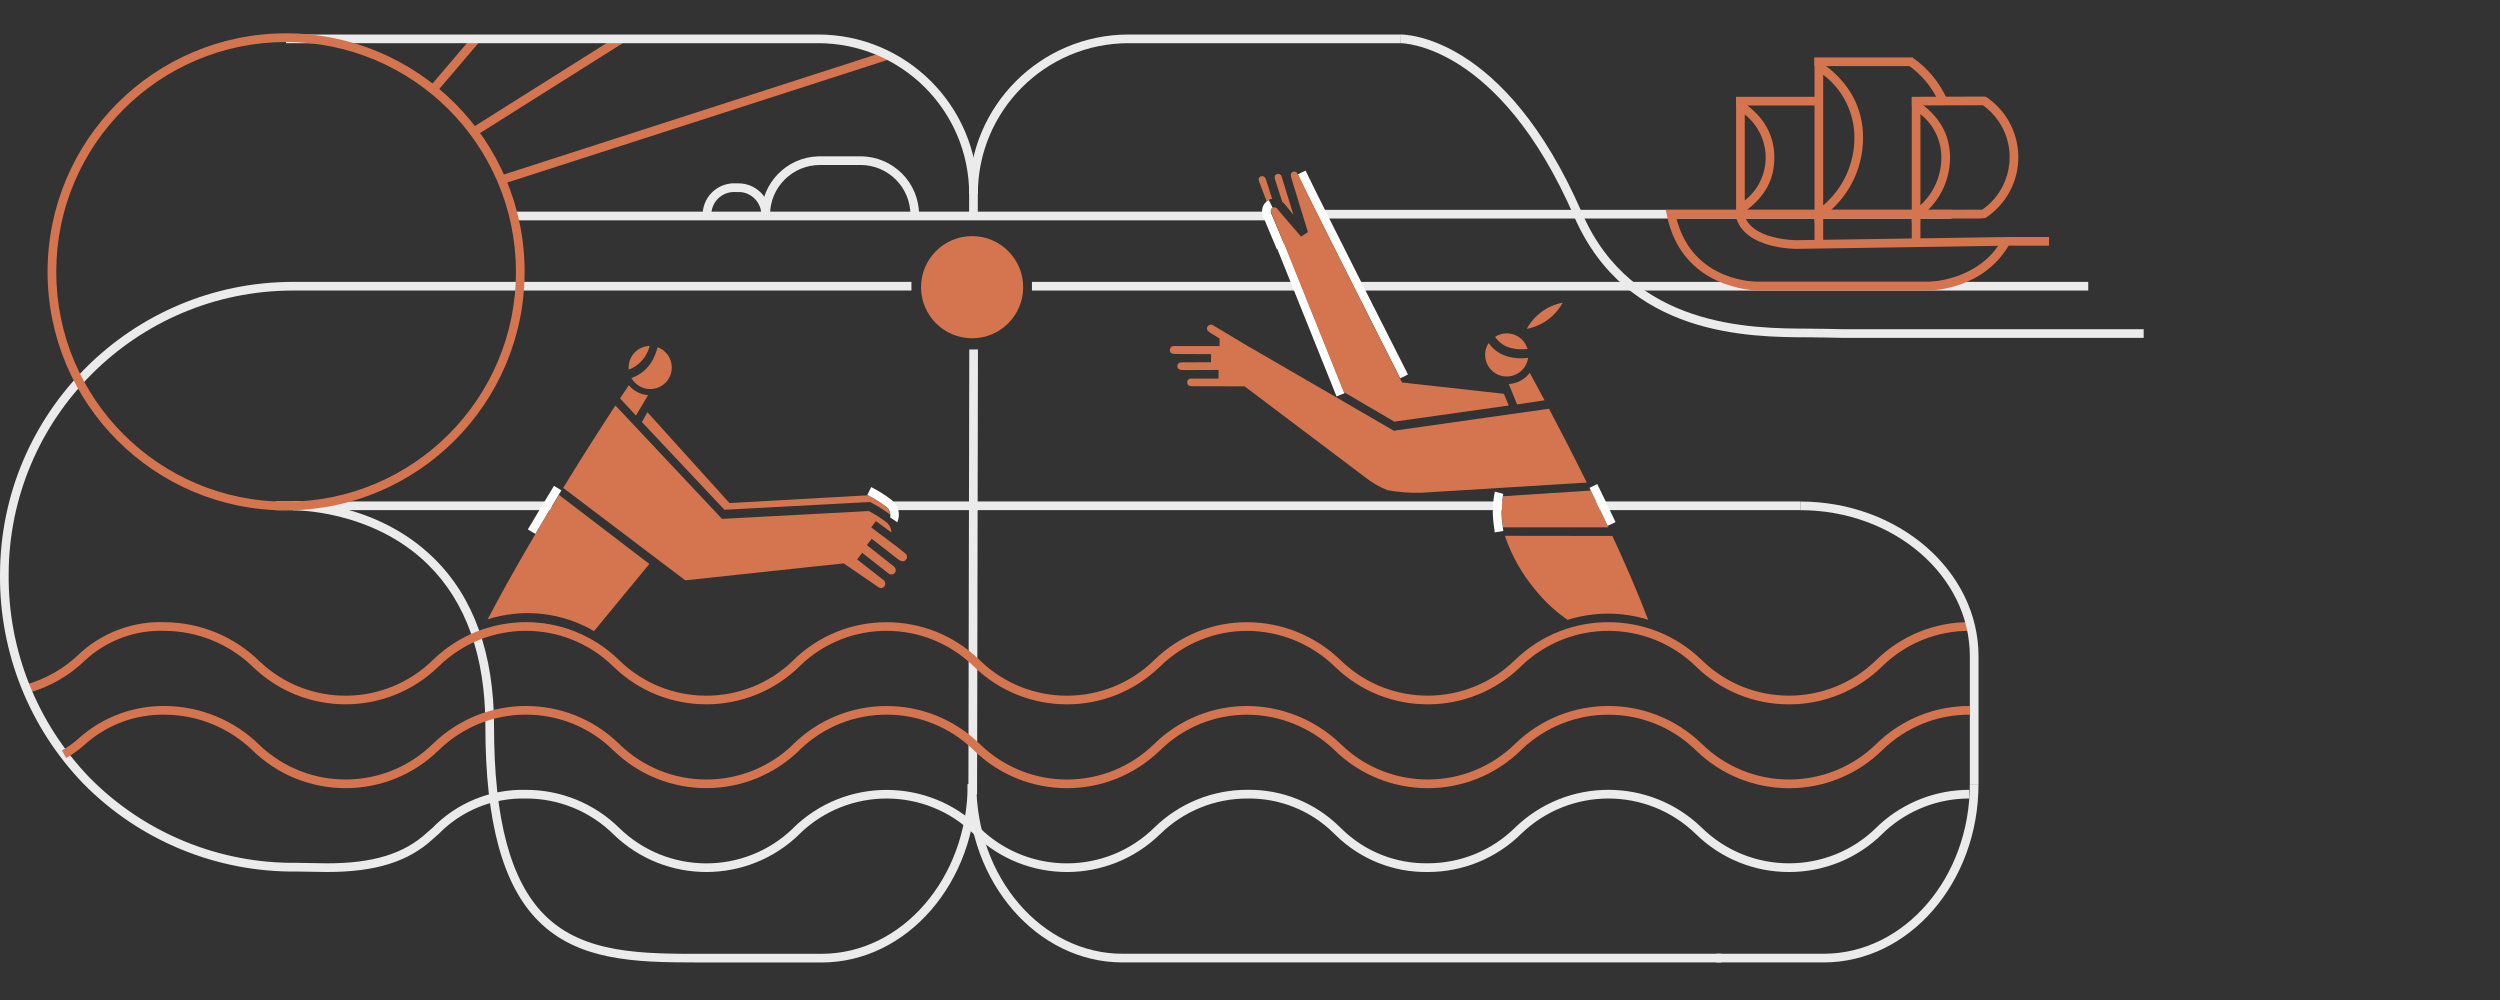 <?xml version="1.0" encoding="utf-8"?>
<!-- Generator: Adobe Illustrator 16.0.4, SVG Export Plug-In . SVG Version: 6.00 Build 0)  -->
<!DOCTYPE svg PUBLIC "-//W3C//DTD SVG 1.1//EN" "http://www.w3.org/Graphics/SVG/1.1/DTD/svg11.dtd">
<svg version="1.1" id="Layer_1" xmlns="http://www.w3.org/2000/svg" xmlns:xlink="http://www.w3.org/1999/xlink" x="0px" y="0px"
	 width="375px" height="150px" viewBox="0 -5 375 150" enable-background="new 0 -5 375 150" xml:space="preserve">
<rect x="0" y="-5" width="375" height="150" fill="#333333" stroke="none"/>
<g id="Group_2511" transform="translate(-3.323 -15.87)">
	<g id="Group_2511-2">
		
			<rect id="Rectangle_1528" x="115.885" y="95.981" transform="matrix(0.002 -1 1 0.002 52.368 245.719)" fill="#EBEBEC" width="66.734" height="1.301"/>
	</g>
	<g id="Group_2512">
		
			<rect id="Rectangle_1529" x="147.194" y="40.692" transform="matrix(0.002 -1 1 0.002 107.701 190.605)" fill="#EBEBEC" width="4.307" height="1.3"/>
	</g>
	<g id="Group_2513">
		<path id="Path_11325" fill="#EBEBEC" d="M107.614,155.237c-9.087,0-17.588-0.279-23.521-6.201
			c-5.359-5.35-7.964-14.91-7.964-29.229c0-10.492-2.907-18.664-8.641-24.287c-8.399-8.236-20.079-8.107-20.184-8.101l-0.025-1.301
			c0.5-0.008,12.34-0.135,21.119,8.476c5.992,5.879,9.03,14.362,9.03,25.217c0,13.955,2.479,23.217,7.582,28.311
			c5.859,5.85,14.683,5.838,24.017,5.82h17.526c12.089,0,21.925-11.414,21.925-25.445h1.3c0,14.748-10.419,26.746-23.225,26.746
			H109.03L107.614,155.237z"/>
	</g>
	<g id="Group_2514">
		<path id="Path_11326" fill="#EBEBEC" d="M261.526,155.233H171.7c-12.806,0-23.224-12-23.224-26.744h1.3
			c0,14.029,9.835,25.443,21.924,25.443h89.824L261.526,155.233z"/>
	</g>
	<g id="Group_2515">
		<path id="Path_11327" fill="#D57550" d="M271.682,116.522c-5.207,0.014-10.213-2.019-13.939-5.654l0,0
			c-7.277-7.125-18.904-7.164-26.229-0.088c-7.721,7.592-20.078,7.664-27.885,0.164l0,0c-0.056-0.053-0.108-0.102-0.162-0.158
			c-3.508-3.366-8.174-5.259-13.037-5.287c-4.909-0.012-9.623,1.918-13.115,5.369l-0.005-0.006
			c-7.764,7.544-20.118,7.546-27.884,0.006c-7.239-7.126-18.842-7.17-26.134-0.102l0.008,0.01c-7.785,7.654-20.269,7.654-28.054,0
			c-7.292-7.077-18.9-7.039-26.146,0.086v-0.006c-7.797,7.578-20.217,7.541-27.969-0.08c-3.521-3.346-8.181-5.23-13.037-5.275
			c-4.376-0.181-8.646,1.369-11.889,4.312c-2.434,2.391-5.439,4.119-8.73,5.02l-0.341-1.254c3.084-0.848,5.899-2.469,8.18-4.711
			c3.479-3.178,8.071-4.854,12.78-4.668c5.334,0.053,10.438,2.18,14.229,5.934c7.317,6.894,18.775,6.771,25.943-0.277h0.005
			c7.765-7.543,20.12-7.543,27.884,0c7.241,7.119,18.841,7.162,26.133,0.095l-0.007-0.008c7.783-7.657,20.27-7.657,28.054,0
			c7.293,7.075,18.899,7.036,26.146-0.087l0,0c3.727-3.641,8.732-5.674,13.942-5.659c5.198,0.028,10.188,2.052,13.938,5.651
			l0.009,0.008l0.156,0.152c7.302,7.008,18.853,6.938,26.067-0.158c7.797-7.541,20.17-7.541,27.967,0l0,0
			c7.277,7.158,18.951,7.158,26.23,0c3.745-3.662,8.787-5.694,14.025-5.653v1.299c-4.896-0.038-9.612,1.86-13.116,5.283
			C281.969,114.468,276.93,116.532,271.682,116.522z"/>
	</g>
	<g id="Group_2516">
		<path id="Path_11328" fill="#EBEBEC" d="M324.876,61.546H279.48c-0.123,0-2.39-0.047-2.513-0.051
			c-0.674-0.022-1.478-0.025-2.383-0.028c-8.865-0.03-27.311-0.092-35.143-18.122c-11.29-25.991-25.87-26-26.083-26l-0.026-1.3
			c0.637-0.015,15.661-0.018,27.301,26.779c7.496,17.254,25.367,17.314,33.957,17.343c0.92,0,1.734,0.006,2.42,0.029
			c0.123,0,2.357,0.049,2.475,0.05h45.391V61.546L324.876,61.546z"/>
	</g>
	<g id="Group_2517">
		<rect id="Rectangle_1530" x="242.327" y="86.088" fill="#EBEBEC" width="31.025" height="1.3"/>
	</g>
	<g id="Group_2518">
		<rect id="Rectangle_1531" x="137.334" y="86.088" fill="#EBEBEC" width="92.518" height="1.3"/>
	</g>
	<g id="Group_2519">
		<rect id="Rectangle_1532" x="44.647" y="86.088" fill="#EBEBEC" width="41.435" height="1.3"/>
	</g>
	<g id="Group_2520">
		<rect id="Rectangle_1533" x="201.666" y="42.347" fill="#EBEBEC" width="94.399" height="1.3"/>
	</g>
	<g id="Group_2521">
		<rect id="Rectangle_1534" x="80.16" y="42.617" fill="#EBEBEC" width="113.449" height="1.3"/>
	</g>
	<g id="Group_2522">
		<path id="Path_11329" fill="#EBEBEC" d="M141.186,43.088h-1.3c-0.005-4.123-3.346-7.464-7.469-7.469H126.3
			c-4.124,0.004-7.465,3.346-7.471,7.469h-1.3c0.006-4.697,3.707-8.558,8.4-8.761h0.016c0.116,0,0.234-0.007,0.353-0.007h0.09h0.191
			h5.84C137.258,34.327,141.18,38.248,141.186,43.088z"/>
	</g>
	<g id="Group_2523">
		<path id="Path_11330" fill="#EBEBEC" d="M118.826,43.088h-1.3c-0.003-1.838-1.457-3.347-3.294-3.418v0.021l-0.792-0.023
			c-1.889,0.002-3.419,1.532-3.421,3.42h-1.3c0.003-2.409,1.817-4.431,4.213-4.693v-0.023h0.391h0.782
			C116.709,38.374,118.821,40.483,118.826,43.088z"/>
	</g>
	<g id="Group_2524">
		<path id="Path_11331" fill="#D57550" d="M137.9,92.911l-3.9-2.932l0.705-0.941l2.345,1.709c-0.023-0.57-0.276-1.107-0.7-1.49
			c-0.85-0.652-1.753-1.229-2.7-1.729L111.626,88.7l-0.148-0.156L95.634,71.69c-1.868,2.852-4.67,7.2-7.831,12.363l18.309,13.865
			l23.767-2.545l5.315,3.646c0.285,0.131,0.622,0.045,0.809-0.207c0.169-0.266,0.148-0.608-0.053-0.852l-4.061-3.184l0.767-0.982
			l3.912,3.066l0,0c0.271,0.254,0.697,0.24,0.951-0.029c0.067-0.072,0.118-0.158,0.149-0.252c0.066-0.271-0.032-0.557-0.251-0.729
			l-4.067-3.219l0.731-0.943l3.922,3.048l0,0l0,0l0.116,0.092c0.346,0.22,0.758,0.379,1.055,0.035
			c0.257-0.229,0.278-0.625,0.048-0.884c-0.015-0.017-0.031-0.032-0.048-0.047L137.9,92.911z"/>
	</g>
	<g id="Group_2525">
		<path id="Path_11332" fill="#D57550" d="M98.717,73.2l1.817-3.057c-0.078-0.006-0.155-0.013-0.233-0.023
			c-1.04-0.139-1.988-0.665-2.655-1.474c-0.317,0.473-0.657,0.979-1.318,1.984L98.717,73.2z"/>
	</g>
	<g id="Group_2526">
		<path id="Path_11333" fill="#D57550" d="M111.988,87.336l21.835-1.163v-0.007c1.062,0.542,2.075,1.179,3.025,1.899
			c-0.042-0.453-0.26-0.872-0.607-1.168c-0.853-0.651-1.758-1.232-2.708-1.734l-20.791,1.168V86.31l-0.008,0.009l-12.3-13.618
			l-0.821,1.475L111.988,87.336z"/>
	</g>
	<g id="Group_2527">
		<path id="Path_11334" fill="#D57550" d="M101.186,64.934c-0.687,1.241-1.811,2.183-3.152,2.643
			c0.574,1.021,1.654,1.652,2.825,1.652c1.788-0.003,3.234-1.455,3.231-3.243c-0.003-1.355-0.85-2.566-2.122-3.033
			C101.787,63.642,101.524,64.307,101.186,64.934z"/>
	</g>
	<g id="Group_2528">
		<path id="Path_11335" fill="#D57550" d="M100.772,62.756c-1.589,0.043-2.912,1.231-3.126,2.806
			c-0.034,0.253-0.038,0.509-0.011,0.762C99.202,65.719,100.373,64.387,100.772,62.756z"/>
	</g>
	<g id="Group_2529">
		<path id="Path_11336" fill="#D57550" d="M208.036,82.413c1.038,0.831,2.193,1.503,3.43,1.995c1.668,0.292,3.358,0.417,5.051,0.374
			l24.824-1.529c-2.144-4.338-4.07-8.053-5.67-11.075l-23.277,3.3l-21.764-12.623l-0.007,0.01l-5.369-3.218l0,0
			c-0.28-0.163-0.639-0.068-0.802,0.212c-0.019,0.032-0.033,0.065-0.046,0.099c-0.18,0.43,0.254,0.691,0.574,0.909l1.283,0.779v1.13
			h-6.845c-0.331-0.015-0.611,0.242-0.626,0.573c-0.003,0.059,0.004,0.119,0.019,0.177c0.055,0.372,0.493,0.477,0.978,0.446
			l5.188,0.023v1.212l-4.389,0.017c-0.415,0-0.693,0.227-0.653,0.661c0.034,0.37,0.441,0.5,0.849,0.5l5.325-0.024v1.299h-4.063
			c-0.306-0.045-0.589,0.166-0.634,0.471c-0.009,0.062-0.008,0.125,0.004,0.186c0.029,0.36,0.355,0.485,0.758,0.485l0,0l7.849,0.021
			v0.006L208.036,82.413z"/>
	</g>
	<g id="Group_2530">
		<path id="Path_11337" fill="#D57550" d="M232.783,66.8c-0.751,0.996-1.903,1.609-3.147,1.676l1.25,3.055l4.119-0.616
			C233.9,68.837,233.245,67.644,232.783,66.8z"/>
	</g>
	<g id="Group_2531">
		<path id="Path_11338" fill="#D57550" d="M228.907,67.317c0.145,0.019,0.289,0.028,0.436,0.029c1.617-0.008,2.98-1.206,3.198-2.808
			c0,0-3.923,0.718-5.909-2.208c-0.289,0.395-0.465,0.862-0.508,1.349C225.889,65.452,227.134,67.08,228.907,67.317z"/>
	</g>
	<g id="Group_2532">
		<path id="Path_11339" fill="#D57550" d="M228.791,89.974h15.785c-0.927-1.98-1.724-3.636-2.647-5.52l-13.15,0.848
			C228.518,86.849,228.523,88.429,228.791,89.974z"/>
	</g>
	<g id="Group_2533">
		<path id="Path_11340" fill="#D57550" d="M229.332,60.871c-0.618,0-1.226,0.18-1.745,0.516c0.727,1.077,1.987,2.1,4.863,1.834
			c-0.111-0.39-0.295-0.756-0.541-1.078c-0.52-0.684-1.291-1.132-2.143-1.243C229.623,60.88,229.477,60.87,229.332,60.871z"/>
	</g>
	<g id="Group_2534">
		<path id="Path_11341" fill="#D57550" d="M237.727,56.271c-2.297,0.433-4.274,1.875-5.389,3.928
			C234.634,59.766,236.613,58.324,237.727,56.271L237.727,56.271z"/>
	</g>
	<g id="Group_2535">
		<path id="Path_11342" fill="#D57550" d="M196.132,41.61l1.199,1.478l-1.779-5.79c-0.102-0.279-0.41-0.423-0.688-0.322
			c-0.008,0.002-0.017,0.005-0.022,0.009c-0.41,0.149-0.32,0.583-0.264,0.806l1.08,3.341
			C195.83,41.277,195.989,41.436,196.132,41.61z"/>
	</g>
	<g id="Group_2536">
		<path id="Path_11343" fill="#D57550" d="M193.665,40.843c0.15-0.079,0.312-0.128,0.48-0.145l-0.973-3.024
			c-0.093-0.282-0.389-0.444-0.676-0.368c-0.375,0.118-0.433,0.443-0.311,0.78l1.138,3
			C193.423,40.986,193.539,40.904,193.665,40.843z"/>
	</g>
	<g id="Group_2537">
		<rect id="Rectangle_1535" x="207.053" y="53.152" fill="#EBEBEC" width="109.508" height="1.3"/>
	</g>
	<g id="Group_2538">
		<rect id="Rectangle_1536" x="158.115" y="53.152" fill="#EBEBEC" width="39.75" height="1.3"/>
	</g>
	<g id="Group_2539">
		<path id="Path_11344" fill="#EBEBEC" d="M271.682,141.672c-5.207,0.013-10.213-2.02-13.939-5.655l0,0
			c-7.277-7.125-18.904-7.162-26.229-0.086c-3.735,3.688-8.776,5.752-14.026,5.739c-5.159,0.079-10.136-1.914-13.812-5.534
			l-0.34-0.328c-3.438-3.377-8.084-5.234-12.901-5.16c-4.909-0.01-9.623,1.92-13.115,5.369h-0.005
			c-7.765,7.543-20.119,7.543-27.884,0c-7.241-7.121-18.842-7.162-26.134-0.095l0.008,0.009c-7.751,7.621-20.169,7.658-27.966,0.084
			l0,0c-3.492-3.449-8.207-5.379-13.115-5.367c-4.94-0.131-9.71,1.813-13.149,5.363l-0.772,0.672
			c-3.709,3.444-8.629,4.987-15.937,4.987L47.9,141.6c-12.04,0.156-23.623-4.604-32.076-13.181
			c-8.112-8.418-12.601-19.682-12.5-31.37c0.039-24.247,19.698-43.884,43.943-43.897h92.771v1.3H47.267
			C23.741,54.464,4.664,73.517,4.623,97.043c-0.1,11.353,4.256,22.29,12.133,30.466c8.211,8.325,19.462,12.942,31.154,12.786
			l4.458,0.076c6.943,0,11.59-1.435,15.058-4.653l0.754-0.654c3.674-3.783,8.764-5.855,14.036-5.715
			c5.207-0.013,10.212,2.02,13.938,5.657l0,0c7.24,7.121,18.839,7.166,26.133,0.101l-0.007-0.01c7.784-7.654,20.269-7.654,28.053,0
			c7.297,7.074,18.905,7.031,26.148-0.097l0,0c3.728-3.64,8.733-5.672,13.942-5.659c5.158-0.08,10.134,1.911,13.812,5.528
			l0.339,0.33c3.437,3.379,8.083,5.237,12.899,5.164c4.912,0.016,9.631-1.912,13.125-5.363c7.797-7.541,20.17-7.541,27.967,0l0,0
			c7.277,7.157,18.951,7.157,26.23,0l0.477-0.463c3.68-3.344,8.474-5.194,13.445-5.192v1.301c-4.643-0.004-9.119,1.723-12.559,4.842
			l-0.457,0.443C281.971,139.62,276.93,141.682,271.682,141.672z"/>
	</g>
	<g id="Group_2540">
		<path id="Path_11345" fill="#EBEBEC" d="M276.872,155.233h-16.1v-1.301h16.1c12.092,0,21.926-11.414,21.926-25.443h1.301
			C300.1,143.235,289.678,155.233,276.872,155.233z"/>
	</g>
	<g id="Group_2541">
		<path id="Path_11346" fill="#EBEBEC" d="M300.1,128.489H298.8v-19.168c0-12.09-11.414-21.926-25.444-21.926V86.1
			c14.745,0,26.745,10.415,26.745,23.221V128.489z"/>
	</g>
	<g id="Group_2542">
		<path id="Path_11347" fill="none" stroke="#E8E8E8" stroke-width="2" stroke-miterlimit="10" d="M285.4,137.629"/>
	</g>
	<g id="Group_2543">
		<path id="Path_11348" fill="#EBEBEC" d="M150,39.94h-1.3c0.015-13.189,10.703-23.878,23.893-23.893h40.759v1.3h-40.763
			C160.118,17.364,150.014,27.47,150,39.94z"/>
	</g>
	<g id="Group_2544">
		<path id="Path_11349" fill="#EBEBEC" d="M282.124,32.733"/>
	</g>
	<g id="Group_2545">
		<path id="Path_11350" fill="#D57550" d="M82.613,102.836c3.451,0.022,6.835,0.954,9.812,2.699l8.3-10.072L87.165,85.1
			c-3.242,5.316-6.888,11.447-10.694,18.665C78.458,103.143,80.53,102.83,82.613,102.836z"/>
	</g>
	<g id="Group_2546">
		<path id="Path_11351" fill="#D57550" d="M82.352,104.254c-2.325-0.003-4.631,0.427-6.8,1.265l-0.33,0.635
			c-0.522,1.014,1.24-0.32,2.2-0.705c3.017-1.199,4.987-0.293,8.227-0.293c1.881,0,4,1.135,5.819,1.543l0.053-0.064
			C88.719,105.067,85.562,104.247,82.352,104.254z"/>
	</g>
	<g id="Group_2547">
		<path id="Path_11352" fill="#D57550" d="M244.206,104.39c-1.374,0-2.744,0.147-4.087,0.442c0.267,0.138,0.528,0.265,0.783,0.377
			c0.429,0.19,2.399-0.493,4.554-0.342c2.014,0.196,3.999,0.604,5.928,1.215c-0.039-0.108-0.078-0.219-0.119-0.328
			C249.02,104.85,246.626,104.386,244.206,104.39z"/>
	</g>
	<g id="Group_2548">
		<path id="Path_11353" fill="#D57550" d="M271.682,129.1c-5.207,0.012-10.213-2.021-13.939-5.656l0,0
			c-7.277-7.125-18.904-7.164-26.229-0.088c-7.783,7.654-20.268,7.654-28.049,0c-3.514-3.358-8.176-5.25-13.035-5.285
			c-4.909-0.012-9.623,1.918-13.115,5.367h-0.005c-7.765,7.545-20.12,7.545-27.884,0c-7.239-7.125-18.842-7.168-26.134-0.1
			l0.008,0.008c-7.783,7.657-20.27,7.657-28.054,0c-7.292-7.076-18.9-7.037-26.146,0.088l0,0c-7.795,7.58-20.218,7.545-27.969-0.082
			c-3.514-3.354-8.174-5.244-13.031-5.281c-4.462-0.09-8.789,1.527-12.1,4.521c-0.842,0.756-1.764,1.418-2.748,1.975l-0.641-1.131
			c0.902-0.512,1.747-1.117,2.519-1.811c3.561-3.189,8.192-4.924,12.973-4.855c5.306,0.041,10.388,2.147,14.166,5.873
			c7.309,6.955,18.815,6.857,26.006-0.217h0.005c7.765-7.545,20.12-7.545,27.884,0c7.239,7.123,18.841,7.168,26.134,0.101
			l-0.007-0.009c7.783-7.657,20.27-7.657,28.053,0c7.293,7.076,18.9,7.037,26.146-0.088l0,0c3.727-3.641,8.733-5.672,13.942-5.66
			c5.197,0.039,10.183,2.062,13.938,5.652l0,0c0.072,0.068,0.146,0.139,0.216,0.207c7.307,6.967,18.822,6.877,26.02-0.203
			c7.797-7.543,20.169-7.543,27.966,0l0,0c7.276,7.159,18.953,7.159,26.229,0c3.746-3.662,8.789-5.695,14.026-5.656v1.302
			c-4.897-0.039-9.61,1.858-13.114,5.28C281.977,127.045,276.934,129.112,271.682,129.1z"/>
	</g>
	<g id="Group_2549">
		<path id="Path_11354" fill="none" stroke="#D6754E" stroke-width="1.3" stroke-miterlimit="10" d="M41.666,135.554"/>
	</g>
	<g id="Group_2550">
		<path id="Path_11355" fill="#D57550" d="M238.462,103.845c1.975-0.615,4.03-0.929,6.1-0.929c2.029,0.001,4.047,0.312,5.982,0.918
			c-1.58-4.133-3.346-8.219-5.365-12.571l-16.119-0.021c0.974,2.897,2.475,5.592,4.427,7.942
			C234.902,100.979,236.579,102.55,238.462,103.845z"/>
	</g>
	<g id="Group_2551">
		<path id="Path_11356" fill="#D57550" d="M267.315,54.452c-0.95,0-11.721-0.257-13.965-11.314l-0.157-0.78h11.618l0.109,0.517
			c0.844,4.03,7.858,4.025,7.889,4.024l32.541-0.487l-0.547,0.982c-3.92,7.055-12.019,7.061-12.434,7.057L267.315,54.452
			L267.315,54.452z M254.8,43.659c2.455,9.646,12.143,9.5,12.561,9.492h25.021c0.07,0,6.93-0.005,10.672-5.405l-30.231,0.453
			c-0.343,0-7.576,0-9.04-4.54H254.8z"/>
	</g>
	<g id="Group_2552">
		<rect id="Rectangle_1537" x="304.341" y="46.422" fill="#D57550" width="6.338" height="1.3"/>
	</g>
	<g id="Group_2553">
		<path id="Path_11357" fill="#D57550" d="M275.501,44.241V19.54l1.02,0.71c4.154,2.888,6.261,6.695,6.261,11.315
			c-0.003,4.773-2.341,9.242-6.261,11.966L275.501,44.241z M276.8,22.083v19.6c2.969-2.521,4.68-6.219,4.683-10.113
			C281.509,27.845,279.773,24.327,276.8,22.083z"/>
	</g>
	<g id="Group_2554">
		<path id="Path_11358" fill="#D57550" d="M294.2,26.3c-1.018-2.299-2.648-4.274-4.714-5.709l0.741-1.067
			c2.264,1.573,4.051,3.739,5.166,6.259L294.2,26.3z"/>
	</g>
	<g id="Group_2555">
		<rect id="Rectangle_1538" x="275.493" y="19.483" fill="#D57550" width="14.771" height="1.3"/>
	</g>
	<g id="Group_2556">
		<path id="Path_11359" fill="#D57550" d="M276.8,47.5h-1.299v-5.153h15.23v1.3H276.8V47.5z"/>
	</g>
	<g id="Group_2557">
		<path id="Path_11360" fill="#D57550" d="M290.087,44.252V25.428l1.021,0.71c3.175,2.208,4.718,4.951,4.718,8.386
			c-0.002,3.597-1.766,6.965-4.718,9.018L290.087,44.252z M291.385,27.99v13.668c2-1.834,3.139-4.421,3.14-7.134
			C294.548,31.977,293.387,29.564,291.385,27.99z"/>
	</g>
	<g id="Group_2558">
		<path id="Path_11361" fill="#D57550" d="M291.385,46.9h-1.299v-4.542l10.574-0.042c4.344-3.023,5.415-8.995,2.393-13.338
			c-0.627-0.898-1.4-1.684-2.291-2.32L290.1,26.69v-1.3l11.022-0.034l0.263,0.15c4.94,3.423,6.172,10.205,2.748,15.147
			c-0.771,1.114-1.744,2.074-2.869,2.832l-0.146,0.1l-0.98,0.07h-8.746L291.385,46.9z"/>
	</g>
	<g id="Group_2559">
		<path id="Path_11362" fill="#D57550" d="M263.736,43.5V25.484l1.021,0.71c3.174,2.207,4.717,4.932,4.717,8.33
			s-1.5,6.032-4.717,8.27L263.736,43.5z M265.036,28.037v12.911c3.564-2.794,4.188-7.948,1.395-11.513
			c-0.405-0.519-0.875-0.987-1.395-1.395V28.037z"/>
	</g>
	<g id="Group_2560">
		<rect id="Rectangle_1539" x="263.729" y="25.39" fill="#D57550" width="12.314" height="1.3"/>
	</g>
	<g id="Group_2561">
		<rect id="Rectangle_1540" x="264.385" y="42.358" fill="#D57550" width="11.957" height="1.3"/>
	</g>
	<g id="Group_2562">
		<circle id="Ellipse_91" fill="#D57550" cx="149.138" cy="53.949" r="7.66"/>
	</g>
	<g id="Group_2563">
		<path id="Path_11363" fill="#FFFFFF" d="M244.477,89.739c-0.909-1.938-1.828-3.847-2.734-5.688l1.167-0.573
			c0.909,1.848,1.831,3.765,2.744,5.708L244.477,89.739z"/>
	</g>
	<g id="Group_2564">
		<path id="Path_11364" fill="#FFFFFF" d="M213.357,67.623c-0.128-0.251-12.755-25.15-15.371-30.6l1.172-0.563
			c2.61,5.441,15.231,30.327,15.358,30.578L213.357,67.623z"/>
	</g>
	<g id="Group_2565">
		
			<rect id="Rectangle_1541" x="199.22" y="46.822" transform="matrix(0.928 -0.373 0.373 0.928 -7.556 78.748)" fill="#FFFFFF" width="1.301" height="24.186"/>
	</g>
	<g id="Group_2566">
		<path id="Path_11365" fill="#FFFFFF" d="M227.539,90.729c-0.073-0.449-0.132-0.879-0.174-1.285
			c-0.209-1.607-0.146-3.239,0.188-4.826l1.256,0.334c-0.286,1.436-0.338,2.907-0.151,4.357c0.04,0.383,0.095,0.781,0.164,1.201
			L227.539,90.729z"/>
	</g>
	<g id="Group_2567">
		
			<rect id="Rectangle_1542" x="193.755" y="42.722" transform="matrix(0.922 -0.387 0.387 0.922 -2.423 78.846)" fill="#FFFFFF" width="1.3" height="5.425"/>
	</g>
	<g id="Group_2568">
		<path id="Path_11366" fill="#FFFFFF" d="M192.82,43.327c-0.444-0.904-0.074-1.999,0.828-2.447l0.575,1.165
			c-0.26,0.13-0.365,0.445-0.237,0.706L192.82,43.327z"/>
	</g>
	<g id="Group_2569">
		<path id="Path_11367" fill="#FFFFFF" d="M83.626,90.95L82.5,90.291c1.339-2.276,2.658-4.472,3.924-6.542l1.108,0.678
			C86.277,86.491,84.961,88.681,83.626,90.95z"/>
	</g>
	<g id="Group_2570">
		<path id="Path_11368" fill="#FFFFFF" d="M137.911,89.211l-1.064-0.743c0.111-0.57-0.088-1.156-0.524-1.539
			c-0.91-0.696-1.881-1.309-2.899-1.832l0.58-1.163c1.099,0.562,2.145,1.223,3.124,1.974
			C138.108,86.703,138.43,88.061,137.911,89.211z"/>
	</g>
	<g id="Group_2571">
		
			<rect id="Rectangle_1543" x="77.098" y="27.815" transform="matrix(0.952 -0.307 0.307 0.952 -3.547 34.403)" fill="#D57550" width="60.745" height="1.3"/>
	</g>
	<g id="Group_2572">
		
			<rect id="Rectangle_1544" x="72.382" y="23.02" transform="matrix(0.846 -0.533 0.533 0.846 0.539 49.207)" fill="#D57550" width="26.18" height="1.3"/>
	</g>
	<g id="Group_2573">
		
			<rect id="Rectangle_1545" x="66.485" y="19.759" transform="matrix(0.649 -0.761 0.761 0.649 9.61 61.643)" fill="#D57550" width="10.223" height="1.3"/>
	</g>
	<g id="Group_2574">
		<path id="Path_11369" fill="#D57550" d="M204.869,69.663l7.601,4.455l17.166-2.424l-0.738-1.757l-15.264-1.69l-0.115-0.225
			c-0.127-0.254-12.782-25.318-15.5-30.967h-0.006c-0.008-0.022-0.211-0.58-0.713-0.426c-0.427,0.132-0.396,0.582-0.272,0.957
			l2.487,8.106l-1.039,0.666l-3.449-4.013l0,0l-0.036-0.052l-0.033-0.039l0,0c-0.149-0.271-0.491-0.368-0.763-0.218
			c-0.01,0.006-0.02,0.012-0.03,0.018c-0.381,0.2-0.118,0.8-0.118,0.8l1.936,4.7l0,0l0.015,0.038l0.085,0.2l0,0L204.869,69.663z"/>
	</g>
	<g id="Group_2575">
		<path id="Path_11370" fill="#EBEBEC" d="M150,39.94h-1.3c-0.042-12.502-10.198-22.61-22.7-22.593H46.239v-1.3H126
			C139.22,16.031,149.957,26.721,150,39.94z"/>
	</g>
	<g id="Group_2576">
		<path id="Path_11371" fill="#D57550" d="M46.239,87.427C26.479,87.429,10.46,71.409,10.46,51.649
			c-0.001-19.76,16.018-35.779,35.777-35.78c19.761,0,35.779,16.018,35.78,35.778c0,0.001,0,0.001,0,0.002
			C81.995,71.399,65.99,87.405,46.239,87.427z M46.239,17.17c-19.041,0-34.478,15.437-34.478,34.478
			c0,19.042,15.437,34.478,34.478,34.478c19.042,0,34.478-15.435,34.479-34.477C80.696,32.616,65.272,17.192,46.239,17.17
			L46.239,17.17z"/>
	</g>
</g>
</svg>
